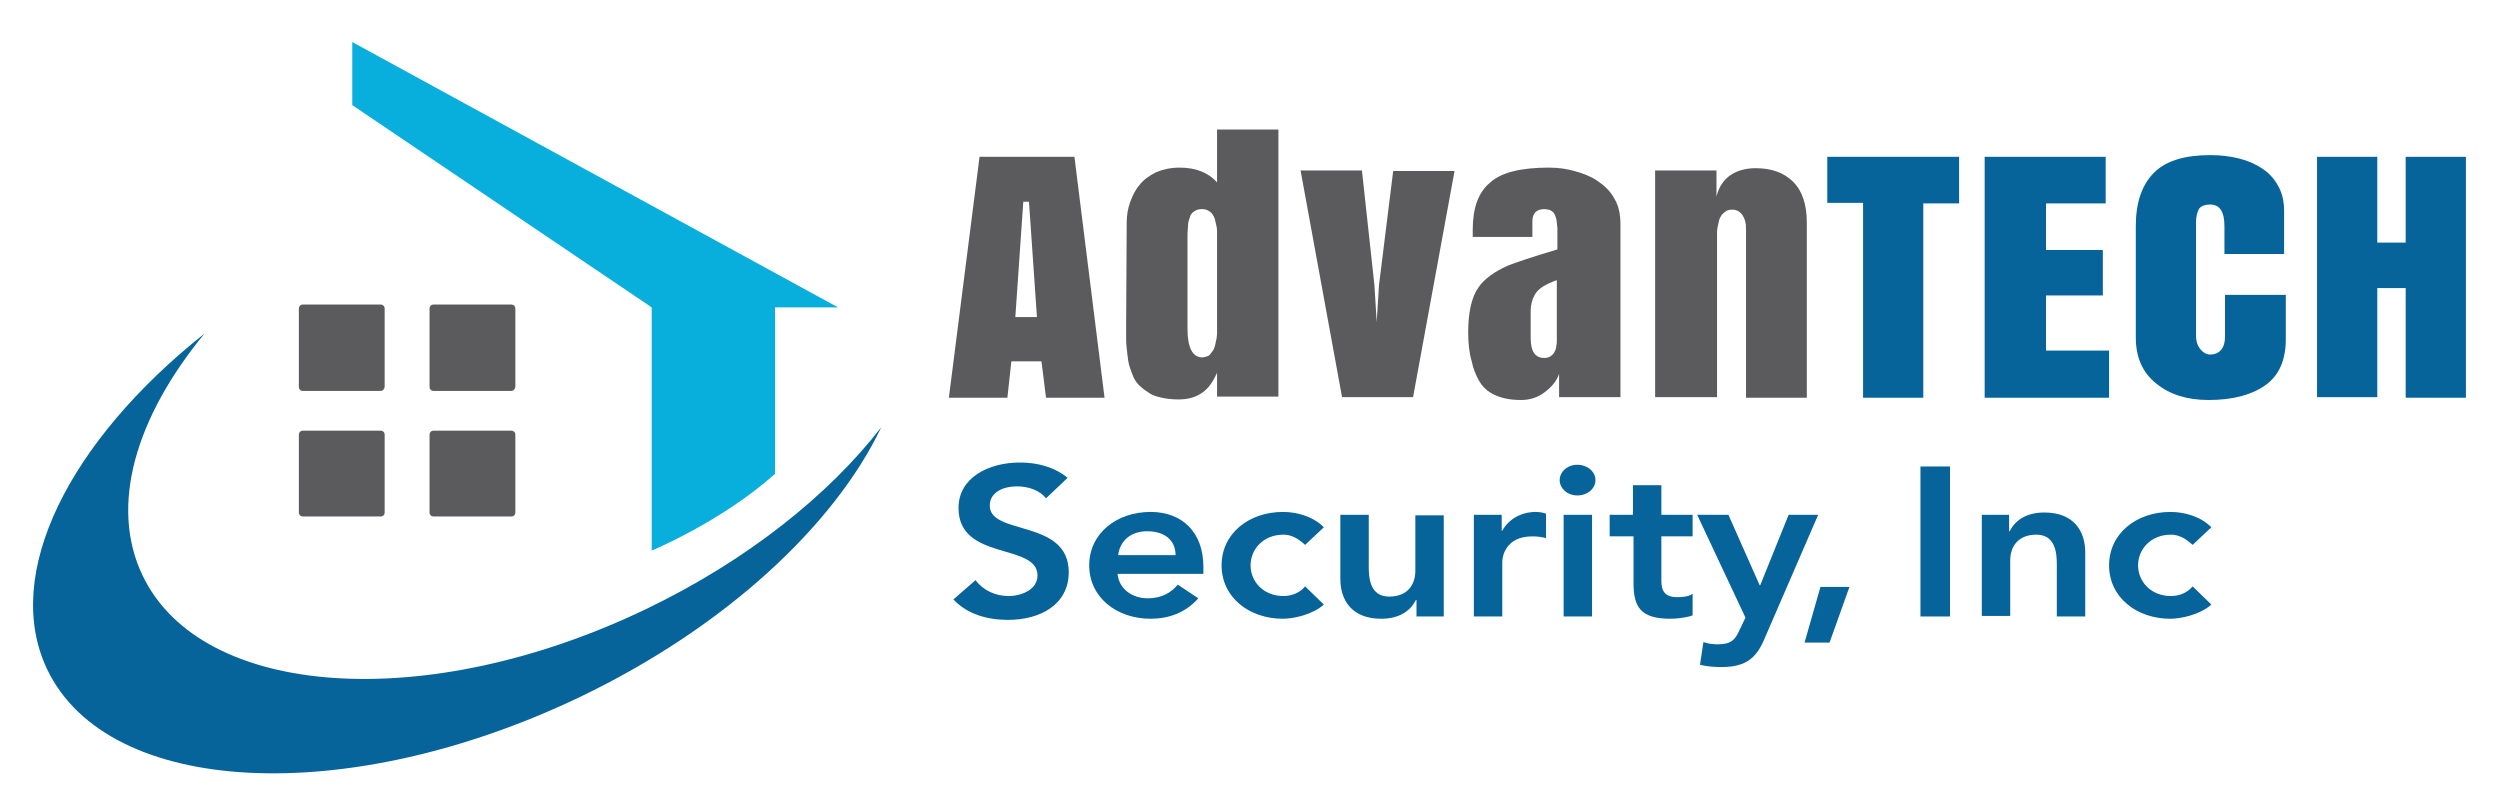<?xml version="1.0" encoding="utf-8"?>
<!-- Generator: Adobe Illustrator 22.1.0, SVG Export Plug-In . SVG Version: 6.00 Build 0)  -->
<svg version="1.1" id="Layer_1" xmlns="http://www.w3.org/2000/svg" xmlns:xlink="http://www.w3.org/1999/xlink" x="0px" y="0px"
	 viewBox="0 0 440 142.1" style="enable-background:new 0 0 440 142.1;" xml:space="preserve">
<style type="text/css">
	.st0{fill:#5B5B5D;}
	.st1{fill:#06649B;}
	.st2{fill:#08AFDD;}
</style>
<g>
	<path class="st0" d="M189.1,27.6l5.3,42.4h-10.3l-0.8-6.4H178l-0.7,6.4H167l5.4-42.4H189.1z M181.1,35.5h-1l-1.4,20.3h3.8
		L181.1,35.5z"/>
	<path class="st0" d="M198.2,57.2l0.1-18c0-1.3,0.2-2.5,0.6-3.6c0.4-1.1,0.9-2.2,1.7-3.1c0.7-0.9,1.7-1.6,2.9-2.2
		c1.2-0.5,2.6-0.8,4.1-0.8c2.9,0,5.1,0.9,6.6,2.6v-9.3H225v47h-10.8v-4.2c-0.8,1.8-1.7,3-2.9,3.7c-1.1,0.7-2.4,1-3.9,1
		c-1,0-2-0.1-2.9-0.3c-0.9-0.2-1.6-0.4-2.2-0.8c-0.6-0.4-1.2-0.8-1.6-1.2c-0.5-0.4-0.9-1-1.2-1.6c-0.3-0.7-0.5-1.3-0.7-1.9
		c-0.2-0.6-0.3-1.4-0.4-2.3c-0.1-0.9-0.2-1.7-0.2-2.4C198.2,59.1,198.2,58.2,198.2,57.2z M209,41.1v15c0,0.1,0,0.3,0,0.7
		c0,0.5,0,0.8,0,0.9c0,0,0,0.1,0,0.1c0,0,0,0.1,0,0.1c0,3.3,0.9,5,2.6,5c0.3,0,0.6-0.1,0.9-0.2c0.3-0.1,0.5-0.3,0.6-0.5
		c0.2-0.2,0.3-0.4,0.5-0.7c0.1-0.2,0.2-0.5,0.3-0.9c0.1-0.4,0.1-0.7,0.2-0.9c0-0.3,0.1-0.6,0.1-1c0-0.4,0-0.8,0-1c0-0.2,0-0.5,0-0.9
		c0-0.4,0-0.7,0-0.8v-15c0-0.4,0-0.8-0.1-1.2c-0.1-0.4-0.2-0.8-0.3-1.3c-0.2-0.5-0.4-0.9-0.8-1.2c-0.4-0.3-0.8-0.5-1.4-0.5
		c-0.6,0-1,0.1-1.4,0.4c-0.4,0.2-0.7,0.6-0.8,1.1c-0.2,0.5-0.3,0.9-0.3,1.3C209.1,40.1,209,40.6,209,41.1z"/>
	<path class="st0" d="M248.7,69.9h-12.5L228.9,30h10.8l2.2,20.2l0.4,6.5l0.4-6.5l2.5-20.1h10.8L248.7,69.9z"/>
	<path class="st0" d="M258.4,58.5c0-3.5,0.6-6.2,1.8-7.9c1-1.5,2.8-2.8,5.3-3.9c1.3-0.5,4.2-1.5,8.6-2.8c0,0,0,0,0-0.1
		c0-0.6,0-1,0-1.4c0-0.4,0-0.8,0-1.2c0-0.4,0-0.8,0-1.1c0-0.3-0.1-0.6-0.1-0.9s-0.1-0.6-0.1-0.7c-0.1-0.2-0.1-0.4-0.2-0.6
		s-0.2-0.4-0.3-0.5c-0.1-0.1-0.2-0.2-0.4-0.3c-0.1-0.1-0.3-0.2-0.5-0.2c-0.2,0-0.4-0.1-0.6-0.1c-1.5,0-2.2,0.7-2.2,2.2v2.7h-10.5
		c0-0.3,0-0.7,0-1.3c0-3.8,1-6.6,3.1-8.3c2-1.8,5.5-2.6,10.3-2.6c1.6,0,3.1,0.2,4.5,0.6c1.5,0.4,2.8,0.9,4,1.7
		c1.2,0.8,2.3,1.8,3,3.1c0.8,1.3,1.1,2.9,1.1,4.6v30.4h-10.8v-4.1c-0.4,1.2-1.2,2.2-2.5,3.2c-1.3,1-2.7,1.4-4.2,1.4
		c-1.1,0-2-0.1-2.9-0.3c-0.8-0.2-1.7-0.5-2.5-1c-0.8-0.5-1.5-1.2-2-2.1c-0.5-0.9-1-2-1.3-3.5C258.6,62.2,258.4,60.4,258.4,58.5z
		 M269.4,54.8v4.7c0,2.4,0.8,3.5,2.4,3.5c0.4,0,0.8-0.1,1.1-0.3c0.3-0.2,0.6-0.5,0.7-0.8c0.2-0.3,0.3-0.7,0.3-1
		c0.1-0.3,0.1-0.6,0.1-1V49.3c-1.9,0.7-3.1,1.4-3.7,2.3C269.7,52.5,269.4,53.6,269.4,54.8z"/>
	<path class="st0" d="M291.3,69.9V30h10.8v4.6c0.4-1.7,1.3-3,2.5-3.8c1.2-0.8,2.7-1.2,4.4-1.2c2.8,0,5,0.8,6.6,2.4
		c1.6,1.6,2.4,4,2.4,7.2v30.8h-10.7V40.1c0-0.8-0.2-1.6-0.6-2.2c-0.4-0.6-1-1-1.8-1c-0.5,0-1,0.1-1.3,0.4c-0.4,0.3-0.6,0.5-0.8,0.9
		c-0.2,0.3-0.3,0.8-0.4,1.3c-0.1,0.5-0.2,0.9-0.2,1.2c0,0.3,0,0.7,0,1.1v28.1H291.3z"/>
	<path class="st1" d="M321.5,27.6h23.3v8.2h-6.3v34.2h-10.6V35.7h-6.3V27.6z"/>
	<path class="st1" d="M349.3,69.9V27.6h21.3v8.2h-10.5V44h10v8h-10v9.7h11.1v8.3H349.3z"/>
	<path class="st1" d="M402.3,51.7v8c0,3.7-1.2,6.4-3.6,8.1c-2.4,1.7-5.7,2.6-10,2.6c-3.8,0-6.9-1-9.2-2.9c-2.4-1.9-3.6-4.6-3.6-8.1
		V39.8c0-4.2,1.1-7.3,3.2-9.4c2.1-2.1,5.4-3.1,9.9-3.1c1.8,0,3.5,0.2,5.1,0.6c1.6,0.4,2.9,1,4.1,1.8c1.2,0.8,2.1,1.8,2.8,3.1
		c0.7,1.3,1,2.7,1,4.4v7.5h-10.5v-4.9c0-2.5-0.8-3.8-2.5-3.8c-1,0-1.7,0.3-2,0.8c-0.3,0.6-0.5,1.3-0.5,2.3v20c0,0.9,0.2,1.6,0.7,2.3
		c0.5,0.6,1.1,1,1.8,1c0.7,0,1.3-0.2,1.8-0.7c0.5-0.5,0.8-1.3,0.8-2.5v-7.3H402.3z"/>
	<path class="st1" d="M418.4,50.7v19.2h-10.6V27.6h10.6v15.1h5V27.6H434v42.4h-10.6V50.7H418.4z"/>
</g>
<g>
	<path class="st1" d="M184.1,87.7c-1.1-1.4-3.1-2.1-5.1-2.1c-2.4,0-4.8,1-4.8,3.4c0,5.3,13.9,2.3,13.9,11.7c0,5.7-5,8.4-10.7,8.4
		c-3.6,0-7.2-1-9.6-3.6l3.9-3.4c1.3,1.8,3.5,2.8,5.8,2.8c2.4,0,5.1-1.2,5.1-3.6c0-5.8-13.9-2.5-13.9-11.9c0-5.4,5.4-8,10.8-8
		c3.1,0,6.1,0.8,8.4,2.7L184.1,87.7z"/>
	<path class="st1" d="M196.7,101.1c0.3,2.6,2.6,4.2,5.3,4.2c2.5,0,4.1-1,5.3-2.4l3.6,2.4c-2.3,2.6-5.3,3.6-8.4,3.6
		c-6,0-10.8-3.8-10.8-9.4c0-5.6,4.8-9.4,10.8-9.4c5.5,0,9.3,3.5,9.3,9.7v1.2H196.7z M206.9,97.7c0-2.6-1.9-4.2-5-4.2
		c-2.9,0-4.8,1.7-5.1,4.2H206.9z"/>
	<path class="st1" d="M229.7,95.9c-1.2-1.1-2.4-1.8-3.8-1.8c-3.6,0-5.8,2.6-5.8,5.4c0,2.8,2.2,5.4,5.8,5.4c1.5,0,2.9-0.6,3.8-1.7
		l3.3,3.2c-2,1.8-5.4,2.5-7.2,2.5c-6,0-10.8-3.8-10.8-9.4c0-5.6,4.8-9.4,10.8-9.4c2.5,0,5.3,0.8,7.2,2.7L229.7,95.9z"/>
	<path class="st1" d="M254,108.5h-4.7v-2.9h-0.1c-0.9,1.8-2.8,3.3-6.1,3.3c-5.3,0-7.2-3.4-7.2-7V90.6h5v9.1c0,2,0.2,5.3,3.6,5.3
		c3.3,0,4.6-2.2,4.6-4.5v-9.8h5V108.5z"/>
	<path class="st1" d="M259.3,90.6h5v2.8h0.1c1.1-2,3.3-3.3,5.9-3.3c0.6,0,1.2,0.1,1.8,0.3v4.3c-0.8-0.2-1.6-0.3-2.4-0.3
		c-4.7,0-5.3,3.5-5.3,4.5v9.6h-5V90.6z"/>
	<path class="st1" d="M277.6,81.8c1.8,0,3.2,1.2,3.2,2.7s-1.4,2.7-3.2,2.7c-1.8,0-3.1-1.3-3.1-2.7C274.5,83.1,275.8,81.8,277.6,81.8
		z M275.2,90.6h5v17.9h-5V90.6z"/>
	<path class="st1" d="M283.3,94.4v-3.8h4.1v-5.2h5v5.2h5.5v3.8h-5.5v7.8c0,1.8,0.6,2.9,2.8,2.9c0.9,0,2.1-0.1,2.7-0.6v3.8
		c-1,0.4-2.8,0.6-3.9,0.6c-5.3,0-6.5-2.1-6.5-6.3v-8.2H283.3z"/>
	<path class="st1" d="M298.7,90.6h5.5l5.5,12.4h0.1l5-12.4h5.2l-9.4,21.7c-1.4,3.4-3.2,5.1-7.6,5.1c-1.3,0-2.6-0.1-3.8-0.4l0.6-4
		c0.8,0.3,1.7,0.4,2.5,0.4c2.4,0,3.1-0.8,3.9-2.6l1-2.1L298.7,90.6z"/>
	<path class="st1" d="M320.4,103.3h5.1l-3.5,9.8h-4.4L320.4,103.3z"/>
	<path class="st1" d="M338,82.1h5.2v26.4H338V82.1z"/>
	<path class="st1" d="M348.9,90.6h4.7v2.9h0.1c0.9-1.8,2.8-3.3,6.1-3.3c5.3,0,7.2,3.4,7.2,7v11.3h-5v-9.1c0-2-0.2-5.3-3.6-5.3
		c-3.3,0-4.6,2.2-4.6,4.5v9.8h-5V90.6z"/>
	<path class="st1" d="M385.9,95.9c-1.2-1.1-2.4-1.8-3.8-1.8c-3.6,0-5.8,2.6-5.8,5.4c0,2.8,2.2,5.4,5.8,5.4c1.5,0,2.9-0.6,3.8-1.7
		l3.3,3.2c-2,1.8-5.4,2.5-7.2,2.5c-6,0-10.8-3.8-10.8-9.4c0-5.6,4.8-9.4,10.8-9.4c2.5,0,5.3,0.8,7.2,2.7L385.9,95.9z"/>
</g>
<path class="st1" d="M113.7,107.2c-38.5,18.5-78.2,15.8-88.6-5.9C19.2,89,23.9,73.4,36,58.7C12.2,77.6,0.3,101,8.3,117.8
	C19,140.2,61,142.3,102,122.7c25.7-12.3,44.9-30.3,53.1-47.5C145.8,87.2,131.4,98.7,113.7,107.2z"/>
<path class="st2" d="M62,7.4v11.1l52.7,35.6v42.8c0,0,12.3-5.1,21.7-13.5c0-6.3,0-29.3,0-29.3l11.1,0L62,7.4z"/>
<path class="st0" d="M67,90.9H53.3c-0.4,0-0.7-0.3-0.7-0.7V76.5c0-0.4,0.3-0.7,0.7-0.7H67c0.4,0,0.7,0.3,0.7,0.7v13.7
	C67.7,90.6,67.4,90.9,67,90.9z"/>
<path class="st0" d="M90,90.9H76.3c-0.4,0-0.7-0.3-0.7-0.7V76.5c0-0.4,0.3-0.7,0.7-0.7H90c0.4,0,0.7,0.3,0.7,0.7v13.7
	C90.7,90.6,90.4,90.9,90,90.9z"/>
<path class="st0" d="M67,68.8H53.3c-0.4,0-0.7-0.3-0.7-0.7V54.3c0-0.4,0.3-0.7,0.7-0.7H67c0.4,0,0.7,0.3,0.7,0.7V68
	C67.7,68.4,67.4,68.8,67,68.8z"/>
<path class="st0" d="M90,68.8H76.3c-0.4,0-0.7-0.3-0.7-0.7V54.3c0-0.4,0.3-0.7,0.7-0.7H90c0.4,0,0.7,0.3,0.7,0.7V68
	C90.7,68.4,90.4,68.8,90,68.8z"/>
</svg>
